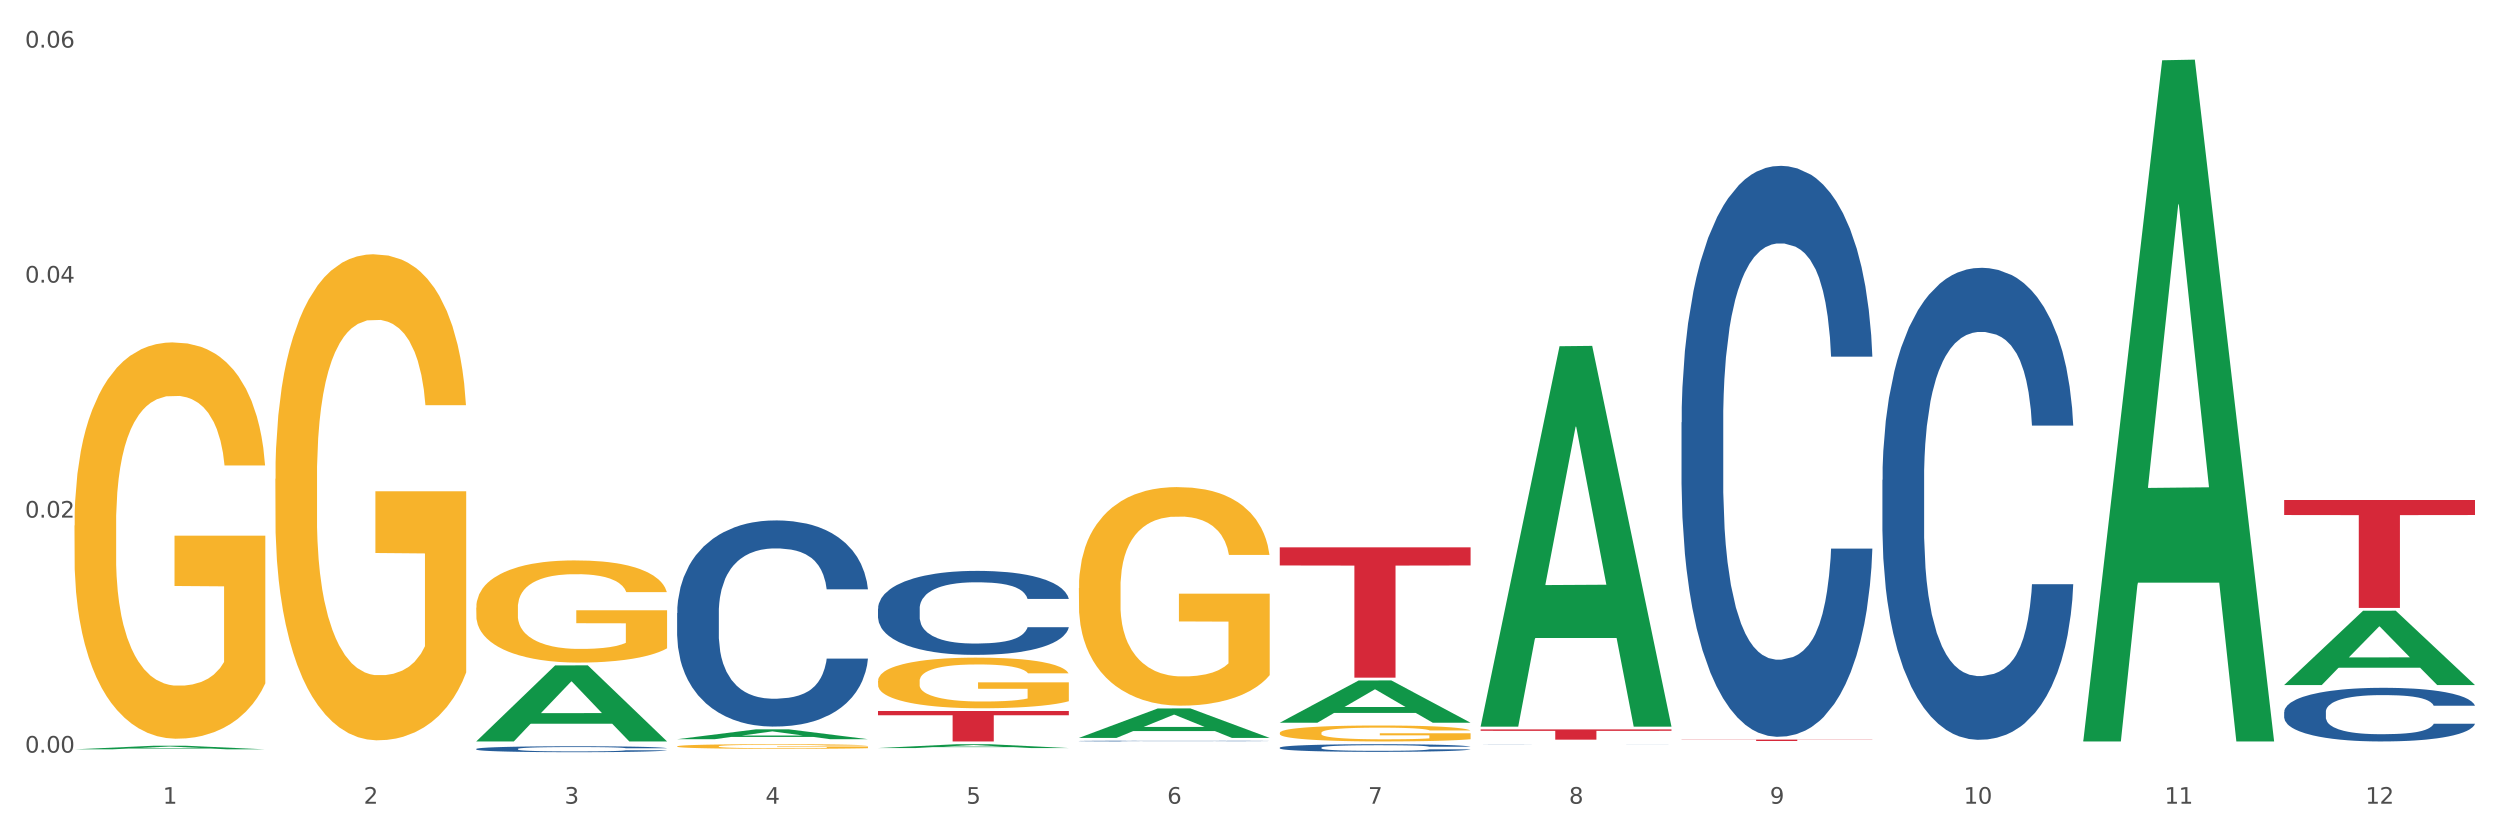 <?xml version="1.0" encoding="utf-8" standalone="no"?>
<!DOCTYPE svg PUBLIC "-//W3C//DTD SVG 1.1//EN"
  "http://www.w3.org/Graphics/SVG/1.1/DTD/svg11.dtd">
<svg xmlns:xlink="http://www.w3.org/1999/xlink" width="1080pt" height="360pt" viewBox="0 0 1080 360" xmlns="http://www.w3.org/2000/svg" version="1.1">
 <rect x="0" y="0" width="1080" height="360" fill="#333333" stroke="none"/>
 <defs>
  <style type="text/css">*{stroke-linejoin: round; stroke-linecap: butt}</style>
 </defs>
 <g id="figure_1">
  <g id="patch_1">
   <path d="M 0 360 
L 1080 360 
L 1080 0 
L 0 0 
z
" style="fill: #ffffff; stroke: #ffffff; stroke-linejoin: miter"/>
  </g>
  <g id="axes_1">
   <g id="matplotlib.axis_1">
    <g id="xtick_1">
     <g id="text_1">
      <!-- 1 -->
      <g style="fill: #4d4d4d" transform="translate(70.342 347.204) scale(0.096 -0.096)">
       <defs>
        <path id="DejaVuSans-31" d="M 794 531 
L 1825 531 
L 1825 4091 
L 703 3866 
L 703 4441 
L 1819 4666 
L 2450 4666 
L 2450 531 
L 3481 531 
L 3481 0 
L 794 0 
L 794 531 
z
" transform="scale(0.016)"/>
       </defs>
       <use xlink:href="#DejaVuSans-31"/>
      </g>
     </g>
    </g>
    <g id="xtick_2">
     <g id="text_2">
      <!-- 2 -->
      <g style="fill: #4d4d4d" transform="translate(157.122 347.204) scale(0.096 -0.096)">
       <defs>
        <path id="DejaVuSans-32" d="M 1228 531 
L 3431 531 
L 3431 0 
L 469 0 
L 469 531 
Q 828 903 1448 1529 
Q 2069 2156 2228 2338 
Q 2531 2678 2651 2914 
Q 2772 3150 2772 3378 
Q 2772 3750 2511 3984 
Q 2250 4219 1831 4219 
Q 1534 4219 1204 4116 
Q 875 4013 500 3803 
L 500 4441 
Q 881 4594 1212 4672 
Q 1544 4750 1819 4750 
Q 2544 4750 2975 4387 
Q 3406 4025 3406 3419 
Q 3406 3131 3298 2873 
Q 3191 2616 2906 2266 
Q 2828 2175 2409 1742 
Q 1991 1309 1228 531 
z
" transform="scale(0.016)"/>
       </defs>
       <use xlink:href="#DejaVuSans-32"/>
      </g>
     </g>
    </g>
    <g id="xtick_3">
     <g id="text_3">
      <!-- 3 -->
      <g style="fill: #4d4d4d" transform="translate(243.902 347.204) scale(0.096 -0.096)">
       <defs>
        <path id="DejaVuSans-33" d="M 2597 2516 
Q 3050 2419 3304 2112 
Q 3559 1806 3559 1356 
Q 3559 666 3084 287 
Q 2609 -91 1734 -91 
Q 1441 -91 1130 -33 
Q 819 25 488 141 
L 488 750 
Q 750 597 1062 519 
Q 1375 441 1716 441 
Q 2309 441 2620 675 
Q 2931 909 2931 1356 
Q 2931 1769 2642 2001 
Q 2353 2234 1838 2234 
L 1294 2234 
L 1294 2753 
L 1863 2753 
Q 2328 2753 2575 2939 
Q 2822 3125 2822 3475 
Q 2822 3834 2567 4026 
Q 2313 4219 1838 4219 
Q 1578 4219 1281 4162 
Q 984 4106 628 3988 
L 628 4550 
Q 988 4650 1302 4700 
Q 1616 4750 1894 4750 
Q 2613 4750 3031 4423 
Q 3450 4097 3450 3541 
Q 3450 3153 3228 2886 
Q 3006 2619 2597 2516 
z
" transform="scale(0.016)"/>
       </defs>
       <use xlink:href="#DejaVuSans-33"/>
      </g>
     </g>
    </g>
    <g id="xtick_4">
     <g id="text_4">
      <!-- 4 -->
      <g style="fill: #4d4d4d" transform="translate(330.683 347.204) scale(0.096 -0.096)">
       <defs>
        <path id="DejaVuSans-34" d="M 2419 4116 
L 825 1625 
L 2419 1625 
L 2419 4116 
z
M 2253 4666 
L 3047 4666 
L 3047 1625 
L 3713 1625 
L 3713 1100 
L 3047 1100 
L 3047 0 
L 2419 0 
L 2419 1100 
L 313 1100 
L 313 1709 
L 2253 4666 
z
" transform="scale(0.016)"/>
       </defs>
       <use xlink:href="#DejaVuSans-34"/>
      </g>
     </g>
    </g>
    <g id="xtick_5">
     <g id="text_5">
      <!-- 5 -->
      <g style="fill: #4d4d4d" transform="translate(417.463 347.204) scale(0.096 -0.096)">
       <defs>
        <path id="DejaVuSans-35" d="M 691 4666 
L 3169 4666 
L 3169 4134 
L 1269 4134 
L 1269 2991 
Q 1406 3038 1543 3061 
Q 1681 3084 1819 3084 
Q 2600 3084 3056 2656 
Q 3513 2228 3513 1497 
Q 3513 744 3044 326 
Q 2575 -91 1722 -91 
Q 1428 -91 1123 -41 
Q 819 9 494 109 
L 494 744 
Q 775 591 1075 516 
Q 1375 441 1709 441 
Q 2250 441 2565 725 
Q 2881 1009 2881 1497 
Q 2881 1984 2565 2268 
Q 2250 2553 1709 2553 
Q 1456 2553 1204 2497 
Q 953 2441 691 2322 
L 691 4666 
z
" transform="scale(0.016)"/>
       </defs>
       <use xlink:href="#DejaVuSans-35"/>
      </g>
     </g>
    </g>
    <g id="xtick_6">
     <g id="text_6">
      <!-- 6 -->
      <g style="fill: #4d4d4d" transform="translate(504.243 347.204) scale(0.096 -0.096)">
       <defs>
        <path id="DejaVuSans-36" d="M 2113 2584 
Q 1688 2584 1439 2293 
Q 1191 2003 1191 1497 
Q 1191 994 1439 701 
Q 1688 409 2113 409 
Q 2538 409 2786 701 
Q 3034 994 3034 1497 
Q 3034 2003 2786 2293 
Q 2538 2584 2113 2584 
z
M 3366 4563 
L 3366 3988 
Q 3128 4100 2886 4159 
Q 2644 4219 2406 4219 
Q 1781 4219 1451 3797 
Q 1122 3375 1075 2522 
Q 1259 2794 1537 2939 
Q 1816 3084 2150 3084 
Q 2853 3084 3261 2657 
Q 3669 2231 3669 1497 
Q 3669 778 3244 343 
Q 2819 -91 2113 -91 
Q 1303 -91 875 529 
Q 447 1150 447 2328 
Q 447 3434 972 4092 
Q 1497 4750 2381 4750 
Q 2619 4750 2861 4703 
Q 3103 4656 3366 4563 
z
" transform="scale(0.016)"/>
       </defs>
       <use xlink:href="#DejaVuSans-36"/>
      </g>
     </g>
    </g>
    <g id="xtick_7">
     <g id="text_7">
      <!-- 7 -->
      <g style="fill: #4d4d4d" transform="translate(591.024 347.204) scale(0.096 -0.096)">
       <defs>
        <path id="DejaVuSans-37" d="M 525 4666 
L 3525 4666 
L 3525 4397 
L 1831 0 
L 1172 0 
L 2766 4134 
L 525 4134 
L 525 4666 
z
" transform="scale(0.016)"/>
       </defs>
       <use xlink:href="#DejaVuSans-37"/>
      </g>
     </g>
    </g>
    <g id="xtick_8">
     <g id="text_8">
      <!-- 8 -->
      <g style="fill: #4d4d4d" transform="translate(677.804 347.204) scale(0.096 -0.096)">
       <defs>
        <path id="DejaVuSans-38" d="M 2034 2216 
Q 1584 2216 1326 1975 
Q 1069 1734 1069 1313 
Q 1069 891 1326 650 
Q 1584 409 2034 409 
Q 2484 409 2743 651 
Q 3003 894 3003 1313 
Q 3003 1734 2745 1975 
Q 2488 2216 2034 2216 
z
M 1403 2484 
Q 997 2584 770 2862 
Q 544 3141 544 3541 
Q 544 4100 942 4425 
Q 1341 4750 2034 4750 
Q 2731 4750 3128 4425 
Q 3525 4100 3525 3541 
Q 3525 3141 3298 2862 
Q 3072 2584 2669 2484 
Q 3125 2378 3379 2068 
Q 3634 1759 3634 1313 
Q 3634 634 3220 271 
Q 2806 -91 2034 -91 
Q 1263 -91 848 271 
Q 434 634 434 1313 
Q 434 1759 690 2068 
Q 947 2378 1403 2484 
z
M 1172 3481 
Q 1172 3119 1398 2916 
Q 1625 2713 2034 2713 
Q 2441 2713 2670 2916 
Q 2900 3119 2900 3481 
Q 2900 3844 2670 4047 
Q 2441 4250 2034 4250 
Q 1625 4250 1398 4047 
Q 1172 3844 1172 3481 
z
" transform="scale(0.016)"/>
       </defs>
       <use xlink:href="#DejaVuSans-38"/>
      </g>
     </g>
    </g>
    <g id="xtick_9">
     <g id="text_9">
      <!-- 9 -->
      <g style="fill: #4d4d4d" transform="translate(764.584 347.204) scale(0.096 -0.096)">
       <defs>
        <path id="DejaVuSans-39" d="M 703 97 
L 703 672 
Q 941 559 1184 500 
Q 1428 441 1663 441 
Q 2288 441 2617 861 
Q 2947 1281 2994 2138 
Q 2813 1869 2534 1725 
Q 2256 1581 1919 1581 
Q 1219 1581 811 2004 
Q 403 2428 403 3163 
Q 403 3881 828 4315 
Q 1253 4750 1959 4750 
Q 2769 4750 3195 4129 
Q 3622 3509 3622 2328 
Q 3622 1225 3098 567 
Q 2575 -91 1691 -91 
Q 1453 -91 1209 -44 
Q 966 3 703 97 
z
M 1959 2075 
Q 2384 2075 2632 2365 
Q 2881 2656 2881 3163 
Q 2881 3666 2632 3958 
Q 2384 4250 1959 4250 
Q 1534 4250 1286 3958 
Q 1038 3666 1038 3163 
Q 1038 2656 1286 2365 
Q 1534 2075 1959 2075 
z
" transform="scale(0.016)"/>
       </defs>
       <use xlink:href="#DejaVuSans-39"/>
      </g>
     </g>
    </g>
    <g id="xtick_10">
     <g id="text_10">
      <!-- 10 -->
      <g style="fill: #4d4d4d" transform="translate(848.311 347.204) scale(0.096 -0.096)">
       <defs>
        <path id="DejaVuSans-30" d="M 2034 4250 
Q 1547 4250 1301 3770 
Q 1056 3291 1056 2328 
Q 1056 1369 1301 889 
Q 1547 409 2034 409 
Q 2525 409 2770 889 
Q 3016 1369 3016 2328 
Q 3016 3291 2770 3770 
Q 2525 4250 2034 4250 
z
M 2034 4750 
Q 2819 4750 3233 4129 
Q 3647 3509 3647 2328 
Q 3647 1150 3233 529 
Q 2819 -91 2034 -91 
Q 1250 -91 836 529 
Q 422 1150 422 2328 
Q 422 3509 836 4129 
Q 1250 4750 2034 4750 
z
" transform="scale(0.016)"/>
       </defs>
       <use xlink:href="#DejaVuSans-31"/>
       <use xlink:href="#DejaVuSans-30" transform="translate(63.623 0)"/>
      </g>
     </g>
    </g>
    <g id="xtick_11">
     <g id="text_11">
      <!-- 11 -->
      <g style="fill: #4d4d4d" transform="translate(935.091 347.204) scale(0.096 -0.096)">
       <use xlink:href="#DejaVuSans-31"/>
       <use xlink:href="#DejaVuSans-31" transform="translate(63.623 0)"/>
      </g>
     </g>
    </g>
    <g id="xtick_12">
     <g id="text_12">
      <!-- 12 -->
      <g style="fill: #4d4d4d" transform="translate(1021.871 347.204) scale(0.096 -0.096)">
       <use xlink:href="#DejaVuSans-31"/>
       <use xlink:href="#DejaVuSans-32" transform="translate(63.623 0)"/>
      </g>
     </g>
    </g>
    <g id="xtick_13"/>
    <g id="xtick_14"/>
    <g id="xtick_15"/>
    <g id="xtick_16"/>
    <g id="xtick_17"/>
    <g id="xtick_18"/>
    <g id="xtick_19"/>
    <g id="xtick_20"/>
    <g id="xtick_21"/>
    <g id="xtick_22"/>
    <g id="xtick_23"/>
   </g>
   <g id="matplotlib.axis_2">
    <g id="ytick_1">
     <g id="text_13">
      <!-- 0.00 -->
      <g style="fill: #4d4d4d" transform="translate(10.8 325.137) scale(0.096 -0.096)">
       <defs>
        <path id="DejaVuSans-2e" d="M 684 794 
L 1344 794 
L 1344 0 
L 684 0 
L 684 794 
z
" transform="scale(0.016)"/>
       </defs>
       <use xlink:href="#DejaVuSans-30"/>
       <use xlink:href="#DejaVuSans-2e" transform="translate(63.623 0)"/>
       <use xlink:href="#DejaVuSans-30" transform="translate(95.41 0)"/>
       <use xlink:href="#DejaVuSans-30" transform="translate(159.033 0)"/>
      </g>
     </g>
    </g>
    <g id="ytick_2">
     <g id="text_14">
      <!-- 0.02 -->
      <g style="fill: #4d4d4d" transform="translate(10.8 223.614) scale(0.096 -0.096)">
       <use xlink:href="#DejaVuSans-30"/>
       <use xlink:href="#DejaVuSans-2e" transform="translate(63.623 0)"/>
       <use xlink:href="#DejaVuSans-30" transform="translate(95.41 0)"/>
       <use xlink:href="#DejaVuSans-32" transform="translate(159.033 0)"/>
      </g>
     </g>
    </g>
    <g id="ytick_3">
     <g id="text_15">
      <!-- 0.04 -->
      <g style="fill: #4d4d4d" transform="translate(10.8 122.091) scale(0.096 -0.096)">
       <use xlink:href="#DejaVuSans-30"/>
       <use xlink:href="#DejaVuSans-2e" transform="translate(63.623 0)"/>
       <use xlink:href="#DejaVuSans-30" transform="translate(95.41 0)"/>
       <use xlink:href="#DejaVuSans-34" transform="translate(159.033 0)"/>
      </g>
     </g>
    </g>
    <g id="ytick_4">
     <g id="text_16">
      <!-- 0.06 -->
      <g style="fill: #4d4d4d" transform="translate(10.8 20.568) scale(0.096 -0.096)">
       <use xlink:href="#DejaVuSans-30"/>
       <use xlink:href="#DejaVuSans-2e" transform="translate(63.623 0)"/>
       <use xlink:href="#DejaVuSans-30" transform="translate(95.41 0)"/>
       <use xlink:href="#DejaVuSans-36" transform="translate(159.033 0)"/>
      </g>
     </g>
    </g>
    <g id="ytick_5"/>
    <g id="ytick_6"/>
    <g id="ytick_7"/>
   </g>
   <g id="PolyCollection_1">
    <path d="M 32.175 323.719 
L 32.26 323.717 
L 66.256 322.163 
L 80.365 322.162 
L 114.616 323.722 
L 98.298 323.722 
L 90.904 323.358 
L 55.803 323.358 
L 55.548 323.364 
L 48.408 323.722 
L 32.175 323.722 
L 32.175 323.719 
L 60.222 323.142 
L 86.484 323.14 
L 73.481 322.494 
L 73.311 322.491 
L 73.141 322.496 
L 60.137 323.14 
L 60.222 323.142 
L 32.175 323.719 
z
" clip-path="url(#p4c21ec85c8)" style="fill: #109648"/>
    <path d="M 292.516 322.419 
L 292.613 322.418 
L 292.613 322.351 
L 292.808 322.294 
L 293.781 322.157 
L 295.241 322.043 
L 296.312 321.982 
L 297.383 321.932 
L 298.648 321.883 
L 300.205 321.831 
L 303.028 321.756 
L 304.78 321.717 
L 306.921 321.677 
L 310.815 321.618 
L 313.637 321.585 
L 316.557 321.558 
L 321.327 321.524 
L 324.441 321.51 
L 327.751 321.499 
L 331.741 321.491 
L 334.759 321.49 
L 341.377 321.495 
L 347.023 321.512 
L 349.748 321.524 
L 353.252 321.547 
L 355.101 321.561 
L 358.119 321.591 
L 361.233 321.629 
L 363.375 321.662 
L 366.587 321.725 
L 369.02 321.787 
L 371.259 321.864 
L 372.427 321.918 
L 373.303 321.967 
L 374.081 322.024 
L 374.86 322.114 
L 357.34 322.114 
L 356.659 322.05 
L 355.588 321.989 
L 354.031 321.931 
L 352.668 321.894 
L 350.332 321.848 
L 348.191 321.818 
L 345.952 321.796 
L 343.227 321.778 
L 341.085 321.769 
L 338.068 321.762 
L 332.131 321.763 
L 328.14 321.778 
L 325.415 321.796 
L 323.663 321.813 
L 322.105 321.831 
L 320.353 321.857 
L 318.309 321.896 
L 316.849 321.931 
L 315.389 321.975 
L 314.221 322.019 
L 313.151 322.07 
L 312.275 322.125 
L 311.593 322.182 
L 311.009 322.252 
L 310.523 322.368 
L 310.523 322.62 
L 310.717 322.677 
L 311.204 322.752 
L 311.788 322.809 
L 312.761 322.877 
L 313.637 322.923 
L 315.292 322.989 
L 317.141 323.044 
L 318.601 323.079 
L 320.061 323.108 
L 322.592 323.149 
L 325.415 323.182 
L 327.848 323.202 
L 331.157 323.221 
L 333.396 323.228 
L 335.343 323.232 
L 340.112 323.232 
L 343.519 323.226 
L 347.315 323.213 
L 350.235 323.197 
L 352.668 323.176 
L 355.393 323.143 
L 357.145 323.112 
L 357.145 322.728 
L 335.732 322.726 
L 335.732 322.471 
L 374.957 322.471 
L 374.957 323.221 
L 373.303 323.259 
L 371.453 323.294 
L 369.507 323.325 
L 366.587 323.364 
L 363.083 323.401 
L 359.968 323.426 
L 356.659 323.448 
L 352.765 323.469 
L 347.704 323.487 
L 344.589 323.494 
L 340.696 323.5 
L 336.121 323.502 
L 332.131 323.498 
L 328.237 323.489 
L 324.149 323.472 
L 320.159 323.448 
L 317.141 323.424 
L 314.124 323.395 
L 310.912 323.356 
L 308.381 323.32 
L 306.435 323.287 
L 304.293 323.244 
L 301.957 323.189 
L 300.205 323.14 
L 298.648 323.088 
L 296.993 323.022 
L 295.825 322.965 
L 294.657 322.893 
L 293.976 322.84 
L 293.197 322.757 
L 292.613 322.642 
L 292.516 322.419 
z
" clip-path="url(#p4c21ec85c8)" style="fill: #f7b32b"/>
    <path d="M 379.296 294.207 
L 379.394 294.187 
L 379.394 293.468 
L 379.588 292.848 
L 380.562 291.349 
L 382.022 290.11 
L 383.092 289.45 
L 384.163 288.91 
L 385.428 288.371 
L 386.986 287.811 
L 389.808 286.991 
L 391.56 286.572 
L 393.702 286.132 
L 397.595 285.492 
L 400.418 285.132 
L 403.338 284.832 
L 408.107 284.473 
L 411.222 284.313 
L 414.531 284.193 
L 418.522 284.113 
L 421.539 284.093 
L 428.158 284.153 
L 433.803 284.333 
L 436.528 284.473 
L 440.032 284.713 
L 441.882 284.872 
L 444.899 285.192 
L 448.014 285.612 
L 450.155 285.972 
L 453.367 286.651 
L 455.8 287.331 
L 458.039 288.171 
L 459.207 288.75 
L 460.083 289.29 
L 460.862 289.91 
L 461.64 290.889 
L 444.12 290.889 
L 443.439 290.19 
L 442.368 289.53 
L 440.811 288.89 
L 439.448 288.49 
L 437.112 287.991 
L 434.971 287.671 
L 432.732 287.431 
L 430.007 287.231 
L 427.866 287.131 
L 424.848 287.051 
L 418.911 287.071 
L 414.92 287.231 
L 412.195 287.431 
L 410.443 287.611 
L 408.886 287.811 
L 407.134 288.091 
L 405.09 288.51 
L 403.63 288.89 
L 402.17 289.37 
L 401.002 289.85 
L 399.931 290.409 
L 399.055 291.009 
L 398.374 291.629 
L 397.79 292.388 
L 397.303 293.648 
L 397.303 296.386 
L 397.498 297.006 
L 397.984 297.825 
L 398.568 298.445 
L 399.542 299.185 
L 400.418 299.684 
L 402.072 300.404 
L 403.922 301.004 
L 405.382 301.383 
L 406.842 301.703 
L 409.372 302.143 
L 412.195 302.503 
L 414.628 302.723 
L 417.938 302.923 
L 420.176 303.003 
L 422.123 303.043 
L 426.892 303.043 
L 430.299 302.983 
L 434.095 302.843 
L 437.015 302.663 
L 439.448 302.443 
L 442.174 302.083 
L 443.926 301.743 
L 443.926 297.566 
L 422.512 297.546 
L 422.512 294.767 
L 461.738 294.767 
L 461.738 302.923 
L 460.083 303.342 
L 458.234 303.722 
L 456.287 304.062 
L 453.367 304.482 
L 449.863 304.882 
L 446.748 305.161 
L 443.439 305.401 
L 439.546 305.621 
L 434.484 305.821 
L 431.37 305.901 
L 427.476 305.961 
L 422.902 305.981 
L 418.911 305.941 
L 415.018 305.841 
L 410.93 305.661 
L 406.939 305.401 
L 403.922 305.141 
L 400.904 304.822 
L 397.692 304.402 
L 395.162 304.002 
L 393.215 303.642 
L 391.074 303.183 
L 388.738 302.583 
L 386.986 302.043 
L 385.428 301.483 
L 383.774 300.764 
L 382.606 300.144 
L 381.438 299.365 
L 380.756 298.785 
L 379.978 297.885 
L 379.394 296.626 
L 379.296 294.207 
z
" clip-path="url(#p4c21ec85c8)" style="fill: #f7b32b"/>
    <path d="M 466.077 254.058 
L 466.174 253.972 
L 466.174 250.867 
L 466.369 248.194 
L 467.342 241.726 
L 468.802 236.379 
L 469.873 233.533 
L 470.943 231.204 
L 472.209 228.876 
L 473.766 226.461 
L 476.589 222.925 
L 478.341 221.114 
L 480.482 219.217 
L 484.375 216.457 
L 487.198 214.905 
L 490.118 213.611 
L 494.887 212.059 
L 498.002 211.369 
L 501.311 210.851 
L 505.302 210.506 
L 508.319 210.42 
L 514.938 210.679 
L 520.583 211.455 
L 523.309 212.059 
L 526.813 213.094 
L 528.662 213.784 
L 531.679 215.163 
L 534.794 216.975 
L 536.935 218.527 
L 540.147 221.459 
L 542.581 224.391 
L 544.819 228.013 
L 545.987 230.514 
L 546.863 232.843 
L 547.642 235.516 
L 548.421 239.742 
L 530.901 239.742 
L 530.219 236.724 
L 529.149 233.878 
L 527.591 231.118 
L 526.229 229.393 
L 523.893 227.237 
L 521.751 225.857 
L 519.513 224.822 
L 516.787 223.96 
L 514.646 223.529 
L 511.629 223.184 
L 505.691 223.27 
L 501.701 223.96 
L 498.975 224.822 
L 497.223 225.599 
L 495.666 226.461 
L 493.914 227.668 
L 491.87 229.479 
L 490.41 231.118 
L 488.95 233.188 
L 487.782 235.258 
L 486.711 237.672 
L 485.835 240.26 
L 485.154 242.933 
L 484.57 246.21 
L 484.083 251.643 
L 484.083 263.458 
L 484.278 266.132 
L 484.765 269.668 
L 485.349 272.341 
L 486.322 275.532 
L 487.198 277.688 
L 488.853 280.793 
L 490.702 283.38 
L 492.162 285.018 
L 493.622 286.398 
L 496.153 288.296 
L 498.975 289.848 
L 501.409 290.797 
L 504.718 291.659 
L 506.957 292.004 
L 508.903 292.176 
L 513.673 292.176 
L 517.079 291.918 
L 520.875 291.314 
L 523.795 290.538 
L 526.229 289.589 
L 528.954 288.037 
L 530.706 286.571 
L 530.706 268.546 
L 509.293 268.46 
L 509.293 256.473 
L 548.518 256.473 
L 548.518 291.659 
L 546.863 293.47 
L 545.014 295.109 
L 543.067 296.575 
L 540.147 298.386 
L 536.643 300.111 
L 533.529 301.318 
L 530.219 302.353 
L 526.326 303.301 
L 521.265 304.164 
L 518.15 304.509 
L 514.257 304.768 
L 509.682 304.854 
L 505.691 304.681 
L 501.798 304.25 
L 497.71 303.474 
L 493.719 302.353 
L 490.702 301.232 
L 487.685 299.852 
L 484.473 298.041 
L 481.942 296.316 
L 479.995 294.764 
L 477.854 292.78 
L 475.518 290.193 
L 473.766 287.864 
L 472.209 285.45 
L 470.554 282.345 
L 469.386 279.671 
L 468.218 276.308 
L 467.537 273.807 
L 466.758 269.926 
L 466.174 264.493 
L 466.077 254.058 
z
" clip-path="url(#p4c21ec85c8)" style="fill: #f7b32b"/>
    <path d="M 552.857 316.6 
L 552.954 316.594 
L 552.954 316.367 
L 553.149 316.172 
L 554.122 315.7 
L 555.582 315.31 
L 556.653 315.102 
L 557.724 314.933 
L 558.989 314.763 
L 560.546 314.586 
L 563.369 314.328 
L 565.121 314.196 
L 567.262 314.058 
L 571.156 313.856 
L 573.978 313.743 
L 576.898 313.649 
L 581.668 313.536 
L 584.782 313.485 
L 588.092 313.447 
L 592.082 313.422 
L 595.1 313.416 
L 601.718 313.435 
L 607.364 313.491 
L 610.089 313.536 
L 613.593 313.611 
L 615.442 313.661 
L 618.46 313.762 
L 621.574 313.894 
L 623.716 314.007 
L 626.928 314.221 
L 629.361 314.435 
L 631.6 314.7 
L 632.768 314.882 
L 633.644 315.052 
L 634.422 315.247 
L 635.201 315.556 
L 617.681 315.556 
L 617 315.335 
L 615.929 315.128 
L 614.372 314.926 
L 613.009 314.8 
L 610.673 314.643 
L 608.532 314.542 
L 606.293 314.467 
L 603.568 314.404 
L 601.426 314.372 
L 598.409 314.347 
L 592.472 314.354 
L 588.481 314.404 
L 585.756 314.467 
L 584.004 314.524 
L 582.446 314.586 
L 580.694 314.675 
L 578.65 314.807 
L 577.19 314.926 
L 575.73 315.077 
L 574.562 315.228 
L 573.492 315.405 
L 572.616 315.593 
L 571.934 315.788 
L 571.35 316.027 
L 570.864 316.424 
L 570.864 317.286 
L 571.058 317.481 
L 571.545 317.739 
L 572.129 317.934 
L 573.102 318.167 
L 573.978 318.324 
L 575.633 318.551 
L 577.482 318.74 
L 578.942 318.859 
L 580.402 318.96 
L 582.933 319.098 
L 585.756 319.212 
L 588.189 319.281 
L 591.498 319.344 
L 593.737 319.369 
L 595.684 319.382 
L 600.453 319.382 
L 603.86 319.363 
L 607.656 319.319 
L 610.576 319.262 
L 613.009 319.193 
L 615.734 319.08 
L 617.486 318.973 
L 617.486 317.657 
L 596.073 317.651 
L 596.073 316.776 
L 635.298 316.776 
L 635.298 319.344 
L 633.644 319.476 
L 631.794 319.596 
L 629.848 319.703 
L 626.928 319.835 
L 623.424 319.961 
L 620.309 320.049 
L 617 320.124 
L 613.106 320.193 
L 608.045 320.256 
L 604.93 320.281 
L 601.037 320.3 
L 596.462 320.307 
L 592.472 320.294 
L 588.578 320.263 
L 584.49 320.206 
L 580.5 320.124 
L 577.482 320.042 
L 574.465 319.942 
L 571.253 319.81 
L 568.722 319.684 
L 566.776 319.57 
L 564.634 319.426 
L 562.298 319.237 
L 560.546 319.067 
L 558.989 318.891 
L 557.334 318.664 
L 556.166 318.469 
L 554.998 318.224 
L 554.317 318.041 
L 553.538 317.758 
L 552.954 317.362 
L 552.857 316.6 
z
" clip-path="url(#p4c21ec85c8)" style="fill: #f7b32b"/>
    <path d="M 726.418 319.493 
L 808.859 319.493 
L 808.859 319.579 
L 776.429 319.579 
L 776.429 320.109 
L 758.652 320.109 
L 758.652 319.579 
L 726.418 319.579 
L 726.418 319.494 
L 726.418 319.493 
z
" clip-path="url(#p4c21ec85c8)" style="fill: #d62839"/>
    <path d="M 639.637 315.102 
L 722.079 315.102 
L 722.079 315.719 
L 689.649 315.723 
L 689.649 319.545 
L 671.872 319.545 
L 671.872 315.723 
L 639.637 315.719 
L 639.637 315.106 
L 639.637 315.102 
z
" clip-path="url(#p4c21ec85c8)" style="fill: #d62839"/>
    <path d="M 552.857 236.458 
L 635.298 236.458 
L 635.298 244.281 
L 602.869 244.334 
L 602.869 292.757 
L 585.091 292.757 
L 585.091 244.334 
L 552.857 244.281 
L 552.857 236.51 
L 552.857 236.458 
z
" clip-path="url(#p4c21ec85c8)" style="fill: #d62839"/>
    <path d="M 379.296 307.164 
L 461.738 307.164 
L 461.738 308.99 
L 429.308 309.003 
L 429.308 320.307 
L 411.531 320.307 
L 411.531 309.003 
L 379.296 308.99 
L 379.296 307.176 
L 379.296 307.164 
z
" clip-path="url(#p4c21ec85c8)" style="fill: #d62839"/>
    <path d="M 205.736 262.496 
L 205.833 262.455 
L 205.833 261.004 
L 206.028 259.754 
L 207.001 256.73 
L 208.461 254.23 
L 209.532 252.9 
L 210.602 251.811 
L 211.868 250.723 
L 213.425 249.594 
L 216.248 247.941 
L 218 247.094 
L 220.141 246.207 
L 224.034 244.917 
L 226.857 244.191 
L 229.777 243.586 
L 234.546 242.861 
L 237.661 242.538 
L 240.97 242.296 
L 244.961 242.135 
L 247.978 242.094 
L 254.597 242.215 
L 260.242 242.578 
L 262.968 242.861 
L 266.472 243.344 
L 268.321 243.667 
L 271.338 244.312 
L 274.453 245.159 
L 276.594 245.884 
L 279.806 247.255 
L 282.24 248.626 
L 284.478 250.32 
L 285.646 251.489 
L 286.522 252.577 
L 287.301 253.827 
L 288.08 255.803 
L 270.56 255.803 
L 269.878 254.392 
L 268.808 253.061 
L 267.25 251.771 
L 265.888 250.965 
L 263.552 249.957 
L 261.41 249.312 
L 259.172 248.828 
L 256.446 248.425 
L 254.305 248.223 
L 251.288 248.062 
L 245.35 248.102 
L 241.36 248.425 
L 238.634 248.828 
L 236.882 249.191 
L 235.325 249.594 
L 233.573 250.158 
L 231.529 251.005 
L 230.069 251.771 
L 228.609 252.739 
L 227.441 253.706 
L 226.37 254.835 
L 225.494 256.045 
L 224.813 257.295 
L 224.229 258.827 
L 223.742 261.367 
L 223.742 266.891 
L 223.937 268.14 
L 224.424 269.793 
L 225.008 271.043 
L 225.981 272.535 
L 226.857 273.543 
L 228.512 274.995 
L 230.361 276.204 
L 231.821 276.97 
L 233.281 277.615 
L 235.812 278.502 
L 238.634 279.228 
L 241.068 279.672 
L 244.377 280.075 
L 246.616 280.236 
L 248.562 280.317 
L 253.332 280.317 
L 256.738 280.196 
L 260.534 279.913 
L 263.454 279.551 
L 265.888 279.107 
L 268.613 278.381 
L 270.365 277.696 
L 270.365 269.269 
L 248.952 269.229 
L 248.952 263.625 
L 288.177 263.625 
L 288.177 280.075 
L 286.522 280.921 
L 284.673 281.687 
L 282.726 282.373 
L 279.806 283.22 
L 276.302 284.026 
L 273.188 284.59 
L 269.878 285.074 
L 265.985 285.518 
L 260.924 285.921 
L 257.809 286.082 
L 253.916 286.203 
L 249.341 286.244 
L 245.35 286.163 
L 241.457 285.961 
L 237.369 285.598 
L 233.378 285.074 
L 230.361 284.55 
L 227.344 283.905 
L 224.132 283.058 
L 221.601 282.252 
L 219.654 281.526 
L 217.513 280.599 
L 215.177 279.389 
L 213.425 278.301 
L 211.868 277.172 
L 210.213 275.72 
L 209.045 274.47 
L 207.877 272.898 
L 207.196 271.729 
L 206.417 269.914 
L 205.833 267.374 
L 205.736 262.496 
z
" clip-path="url(#p4c21ec85c8)" style="fill: #f7b32b"/>
    <path d="M 32.175 227.03 
L 32.272 226.874 
L 32.272 221.245 
L 32.467 216.397 
L 33.44 204.67 
L 34.9 194.975 
L 35.971 189.815 
L 37.042 185.593 
L 38.307 181.371 
L 39.864 176.993 
L 42.687 170.582 
L 44.439 167.298 
L 46.58 163.858 
L 50.474 158.854 
L 53.296 156.04 
L 56.216 153.694 
L 60.986 150.88 
L 64.1 149.629 
L 67.41 148.691 
L 71.4 148.065 
L 74.418 147.909 
L 81.036 148.378 
L 86.682 149.785 
L 89.407 150.88 
L 92.911 152.756 
L 94.76 154.007 
L 97.778 156.509 
L 100.892 159.793 
L 103.034 162.607 
L 106.246 167.924 
L 108.679 173.24 
L 110.918 179.808 
L 112.086 184.342 
L 112.962 188.564 
L 113.74 193.411 
L 114.519 201.073 
L 96.999 201.073 
L 96.318 195.601 
L 95.247 190.44 
L 93.69 185.437 
L 92.327 182.309 
L 89.991 178.4 
L 87.85 175.898 
L 85.611 174.022 
L 82.886 172.458 
L 80.744 171.676 
L 77.727 171.051 
L 71.79 171.207 
L 67.799 172.458 
L 65.074 174.022 
L 63.322 175.429 
L 61.764 176.993 
L 60.012 179.182 
L 57.968 182.466 
L 56.508 185.437 
L 55.048 189.19 
L 53.88 192.942 
L 52.81 197.321 
L 51.934 202.012 
L 51.252 206.859 
L 50.668 212.801 
L 50.182 222.652 
L 50.182 244.074 
L 50.376 248.922 
L 50.863 255.333 
L 51.447 260.18 
L 52.42 265.965 
L 53.296 269.875 
L 54.951 275.504 
L 56.8 280.195 
L 58.26 283.166 
L 59.72 285.668 
L 62.251 289.108 
L 65.074 291.922 
L 67.507 293.642 
L 70.816 295.206 
L 73.055 295.831 
L 75.002 296.144 
L 79.771 296.144 
L 83.178 295.675 
L 86.974 294.581 
L 89.894 293.173 
L 92.327 291.453 
L 95.052 288.639 
L 96.804 285.98 
L 96.804 253.3 
L 75.391 253.143 
L 75.391 231.408 
L 114.616 231.408 
L 114.616 295.206 
L 112.962 298.49 
L 111.112 301.461 
L 109.166 304.119 
L 106.246 307.403 
L 102.742 310.53 
L 99.627 312.719 
L 96.318 314.595 
L 92.424 316.315 
L 87.363 317.879 
L 84.248 318.505 
L 80.355 318.974 
L 75.78 319.13 
L 71.79 318.817 
L 67.896 318.036 
L 63.808 316.628 
L 59.818 314.595 
L 56.8 312.563 
L 53.783 310.061 
L 50.571 306.777 
L 48.04 303.65 
L 46.094 300.835 
L 43.952 297.239 
L 41.616 292.548 
L 39.864 288.326 
L 38.307 283.948 
L 36.652 278.318 
L 35.484 273.471 
L 34.316 267.373 
L 33.635 262.838 
L 32.856 255.802 
L 32.272 245.951 
L 32.175 227.03 
z
" clip-path="url(#p4c21ec85c8)" style="fill: #f7b32b"/>
    <path d="M 292.516 264.835 
L 292.613 264.754 
L 292.613 262.476 
L 292.906 259.385 
L 293.978 253.691 
L 295.342 249.38 
L 297.681 244.337 
L 298.948 242.222 
L 300.604 239.863 
L 304.015 236.04 
L 307.913 232.787 
L 310.641 230.997 
L 312.688 229.858 
L 317.268 227.825 
L 319.899 226.93 
L 322.628 226.198 
L 324.966 225.71 
L 328.864 225.14 
L 331.983 224.896 
L 335.588 224.815 
L 338.609 224.896 
L 342.604 225.222 
L 348.451 226.198 
L 350.693 226.767 
L 353.714 227.743 
L 356.832 229.045 
L 359.366 230.346 
L 362.289 232.217 
L 365.31 234.657 
L 368.233 237.748 
L 370.28 240.595 
L 371.936 243.605 
L 373.398 247.265 
L 374.47 251.251 
L 374.957 254.586 
L 357.124 254.586 
L 356.637 251.577 
L 355.663 248.323 
L 354.688 246.127 
L 353.616 244.337 
L 351.96 242.304 
L 350.498 241.002 
L 348.062 239.457 
L 345.82 238.481 
L 343.969 237.911 
L 341.727 237.423 
L 336.952 236.935 
L 333.542 236.935 
L 331.398 237.098 
L 328.767 237.504 
L 326.525 238.074 
L 323.894 239.05 
L 321.848 240.107 
L 319.802 241.49 
L 318.632 242.466 
L 316.878 244.256 
L 315.709 245.72 
L 314.15 248.242 
L 313.273 250.031 
L 311.713 254.668 
L 311.031 258.084 
L 310.739 260.443 
L 310.544 263.046 
L 310.544 275.735 
L 311.129 281.429 
L 311.616 283.869 
L 312.395 286.635 
L 313.857 290.214 
L 316.001 293.712 
L 318.242 296.233 
L 320.094 297.779 
L 321.848 298.918 
L 323.602 299.812 
L 325.746 300.626 
L 327.5 301.114 
L 330.131 301.602 
L 333.249 301.846 
L 335.686 301.846 
L 340.655 301.439 
L 342.897 301.032 
L 345.041 300.463 
L 347.379 299.568 
L 349.231 298.592 
L 350.303 297.86 
L 352.057 296.315 
L 353.421 294.688 
L 354.591 292.817 
L 355.37 291.19 
L 356.247 288.75 
L 356.929 285.984 
L 357.124 284.52 
L 374.957 284.52 
L 374.568 287.448 
L 373.885 290.295 
L 372.521 294.118 
L 371.449 296.315 
L 369.793 298.999 
L 368.038 301.276 
L 365.602 303.798 
L 363.361 305.669 
L 361.022 307.296 
L 358.489 308.76 
L 353.908 310.793 
L 352.252 311.363 
L 348.744 312.339 
L 346.015 312.908 
L 342.02 313.478 
L 337.927 313.803 
L 333.639 313.884 
L 329.839 313.722 
L 325.648 313.234 
L 323.017 312.746 
L 320.094 312.014 
L 316.683 310.875 
L 313.467 309.492 
L 310.447 307.865 
L 307.621 305.994 
L 304.989 303.879 
L 301.579 300.382 
L 299.045 296.965 
L 297.194 293.793 
L 295.927 291.109 
L 294.66 287.692 
L 293.978 285.333 
L 292.906 279.639 
L 292.516 274.352 
L 292.516 264.835 
z
" clip-path="url(#p4c21ec85c8)" style="fill: #255c99"/>
    <path d="M 379.296 262.925 
L 379.394 262.892 
L 379.394 261.964 
L 379.686 260.705 
L 380.758 258.385 
L 382.122 256.628 
L 384.461 254.573 
L 385.728 253.712 
L 387.385 252.751 
L 390.795 251.193 
L 394.693 249.867 
L 397.422 249.138 
L 399.468 248.674 
L 404.048 247.845 
L 406.679 247.481 
L 409.408 247.183 
L 411.747 246.984 
L 415.645 246.752 
L 418.763 246.652 
L 422.369 246.619 
L 425.389 246.652 
L 429.385 246.785 
L 435.232 247.183 
L 437.473 247.415 
L 440.494 247.812 
L 443.612 248.343 
L 446.146 248.873 
L 449.069 249.635 
L 452.09 250.629 
L 455.014 251.889 
L 457.06 253.049 
L 458.717 254.275 
L 460.178 255.766 
L 461.25 257.39 
L 461.738 258.749 
L 443.905 258.749 
L 443.417 257.523 
L 442.443 256.197 
L 441.468 255.302 
L 440.396 254.573 
L 438.74 253.745 
L 437.278 253.215 
L 434.842 252.585 
L 432.601 252.187 
L 430.749 251.955 
L 428.508 251.756 
L 423.733 251.557 
L 420.322 251.557 
L 418.178 251.624 
L 415.547 251.789 
L 413.306 252.021 
L 410.675 252.419 
L 408.628 252.85 
L 406.582 253.413 
L 405.413 253.811 
L 403.658 254.54 
L 402.489 255.137 
L 400.93 256.164 
L 400.053 256.893 
L 398.494 258.782 
L 397.812 260.174 
L 397.519 261.136 
L 397.324 262.196 
L 397.324 267.366 
L 397.909 269.686 
L 398.396 270.68 
L 399.176 271.807 
L 400.638 273.266 
L 402.781 274.691 
L 405.023 275.718 
L 406.874 276.348 
L 408.628 276.812 
L 410.382 277.176 
L 412.526 277.508 
L 414.28 277.707 
L 416.911 277.905 
L 420.03 278.005 
L 422.466 278.005 
L 427.436 277.839 
L 429.677 277.673 
L 431.821 277.441 
L 434.16 277.077 
L 436.011 276.679 
L 437.083 276.381 
L 438.837 275.751 
L 440.202 275.088 
L 441.371 274.326 
L 442.151 273.663 
L 443.028 272.669 
L 443.71 271.542 
L 443.905 270.946 
L 461.738 270.946 
L 461.348 272.139 
L 460.666 273.299 
L 459.301 274.856 
L 458.23 275.751 
L 456.573 276.845 
L 454.819 277.773 
L 452.383 278.8 
L 450.141 279.563 
L 447.803 280.225 
L 445.269 280.822 
L 440.689 281.651 
L 439.032 281.883 
L 435.524 282.28 
L 432.795 282.512 
L 428.8 282.744 
L 424.707 282.877 
L 420.42 282.91 
L 416.619 282.844 
L 412.429 282.645 
L 409.798 282.446 
L 406.874 282.148 
L 403.464 281.684 
L 400.248 281.12 
L 397.227 280.457 
L 394.401 279.695 
L 391.77 278.833 
L 388.359 277.408 
L 385.825 276.016 
L 383.974 274.724 
L 382.707 273.63 
L 381.44 272.238 
L 380.758 271.277 
L 379.686 268.957 
L 379.296 266.803 
L 379.296 262.925 
z
" clip-path="url(#p4c21ec85c8)" style="fill: #255c99"/>
    <path d="M 466.077 320.12 
L 466.174 320.12 
L 466.174 320.111 
L 466.466 320.099 
L 467.538 320.078 
L 468.903 320.061 
L 471.241 320.042 
L 472.508 320.034 
L 474.165 320.025 
L 477.576 320.011 
L 481.474 319.998 
L 484.202 319.991 
L 486.248 319.987 
L 490.829 319.979 
L 493.46 319.976 
L 496.188 319.973 
L 498.527 319.971 
L 502.425 319.969 
L 505.543 319.968 
L 509.149 319.968 
L 512.17 319.968 
L 516.165 319.969 
L 522.012 319.973 
L 524.253 319.975 
L 527.274 319.979 
L 530.393 319.984 
L 532.926 319.989 
L 535.85 319.996 
L 538.871 320.005 
L 541.794 320.017 
L 543.84 320.028 
L 545.497 320.039 
L 546.959 320.053 
L 548.031 320.068 
L 548.518 320.081 
L 530.685 320.081 
L 530.198 320.07 
L 529.223 320.057 
L 528.249 320.049 
L 527.177 320.042 
L 525.52 320.034 
L 524.058 320.029 
L 521.622 320.024 
L 519.381 320.02 
L 517.529 320.018 
L 515.288 320.016 
L 510.513 320.014 
L 507.102 320.014 
L 504.959 320.015 
L 502.327 320.016 
L 500.086 320.018 
L 497.455 320.022 
L 495.409 320.026 
L 493.362 320.031 
L 492.193 320.035 
L 490.439 320.042 
L 489.269 320.047 
L 487.71 320.057 
L 486.833 320.064 
L 485.274 320.081 
L 484.592 320.094 
L 484.3 320.103 
L 484.105 320.113 
L 484.105 320.162 
L 484.689 320.183 
L 485.177 320.192 
L 485.956 320.203 
L 487.418 320.217 
L 489.562 320.23 
L 491.803 320.24 
L 493.655 320.245 
L 495.409 320.25 
L 497.163 320.253 
L 499.307 320.256 
L 501.061 320.258 
L 503.692 320.26 
L 506.81 320.261 
L 509.246 320.261 
L 514.216 320.259 
L 516.457 320.258 
L 518.601 320.256 
L 520.94 320.252 
L 522.792 320.248 
L 523.864 320.246 
L 525.618 320.24 
L 526.982 320.234 
L 528.151 320.227 
L 528.931 320.22 
L 529.808 320.211 
L 530.49 320.201 
L 530.685 320.195 
L 548.518 320.195 
L 548.128 320.206 
L 547.446 320.217 
L 546.082 320.231 
L 545.01 320.24 
L 543.353 320.25 
L 541.599 320.259 
L 539.163 320.268 
L 536.922 320.275 
L 534.583 320.282 
L 532.049 320.287 
L 527.469 320.295 
L 525.813 320.297 
L 522.304 320.301 
L 519.576 320.303 
L 515.58 320.305 
L 511.488 320.306 
L 507.2 320.307 
L 503.399 320.306 
L 499.209 320.304 
L 496.578 320.302 
L 493.655 320.3 
L 490.244 320.295 
L 487.028 320.29 
L 484.007 320.284 
L 481.181 320.277 
L 478.55 320.269 
L 475.139 320.255 
L 472.606 320.242 
L 470.754 320.23 
L 469.487 320.22 
L 468.221 320.207 
L 467.538 320.198 
L 466.466 320.176 
L 466.077 320.156 
L 466.077 320.12 
z
" clip-path="url(#p4c21ec85c8)" style="fill: #255c99"/>
    <path d="M 552.857 322.977 
L 552.954 322.974 
L 552.954 322.889 
L 553.247 322.774 
L 554.319 322.562 
L 555.683 322.402 
L 558.022 322.215 
L 559.289 322.136 
L 560.945 322.049 
L 564.356 321.907 
L 568.254 321.786 
L 570.982 321.719 
L 573.029 321.677 
L 577.609 321.601 
L 580.24 321.568 
L 582.969 321.541 
L 585.307 321.523 
L 589.205 321.502 
L 592.324 321.493 
L 595.929 321.49 
L 598.95 321.493 
L 602.945 321.505 
L 608.792 321.541 
L 611.034 321.562 
L 614.055 321.598 
L 617.173 321.647 
L 619.707 321.695 
L 622.63 321.765 
L 625.651 321.855 
L 628.574 321.97 
L 630.621 322.076 
L 632.277 322.188 
L 633.739 322.324 
L 634.811 322.472 
L 635.298 322.596 
L 617.465 322.596 
L 616.978 322.484 
L 616.004 322.363 
L 615.029 322.281 
L 613.957 322.215 
L 612.301 322.139 
L 610.839 322.091 
L 608.403 322.034 
L 606.161 321.997 
L 604.31 321.976 
L 602.068 321.958 
L 597.293 321.94 
L 593.883 321.94 
L 591.739 321.946 
L 589.108 321.961 
L 586.866 321.982 
L 584.235 322.018 
L 582.189 322.058 
L 580.143 322.109 
L 578.973 322.145 
L 577.219 322.212 
L 576.05 322.266 
L 574.491 322.36 
L 573.614 322.426 
L 572.054 322.599 
L 571.372 322.726 
L 571.08 322.813 
L 570.885 322.91 
L 570.885 323.382 
L 571.47 323.593 
L 571.957 323.684 
L 572.736 323.787 
L 574.198 323.92 
L 576.342 324.049 
L 578.583 324.143 
L 580.435 324.201 
L 582.189 324.243 
L 583.943 324.276 
L 586.087 324.306 
L 587.841 324.325 
L 590.472 324.343 
L 593.59 324.352 
L 596.027 324.352 
L 600.997 324.337 
L 603.238 324.321 
L 605.382 324.3 
L 607.72 324.267 
L 609.572 324.231 
L 610.644 324.204 
L 612.398 324.146 
L 613.762 324.086 
L 614.932 324.016 
L 615.711 323.956 
L 616.588 323.865 
L 617.27 323.762 
L 617.465 323.708 
L 635.298 323.708 
L 634.909 323.817 
L 634.226 323.923 
L 632.862 324.065 
L 631.79 324.146 
L 630.134 324.246 
L 628.379 324.331 
L 625.943 324.424 
L 623.702 324.494 
L 621.363 324.554 
L 618.83 324.609 
L 614.249 324.684 
L 612.593 324.705 
L 609.085 324.742 
L 606.356 324.763 
L 602.361 324.784 
L 598.268 324.796 
L 593.98 324.799 
L 590.18 324.793 
L 585.989 324.775 
L 583.358 324.757 
L 580.435 324.73 
L 577.024 324.687 
L 573.808 324.636 
L 570.788 324.575 
L 567.962 324.506 
L 565.33 324.427 
L 561.92 324.297 
L 559.386 324.17 
L 557.535 324.053 
L 556.268 323.953 
L 555.001 323.826 
L 554.319 323.738 
L 553.247 323.527 
L 552.857 323.33 
L 552.857 322.977 
z
" clip-path="url(#p4c21ec85c8)" style="fill: #255c99"/>
    <path d="M 639.637 321.523 
L 639.735 321.523 
L 639.735 321.521 
L 640.027 321.518 
L 641.099 321.514 
L 642.463 321.51 
L 644.802 321.506 
L 646.069 321.504 
L 647.726 321.502 
L 651.136 321.499 
L 655.034 321.496 
L 657.763 321.495 
L 659.809 321.494 
L 664.389 321.492 
L 667.02 321.491 
L 669.749 321.491 
L 672.088 321.49 
L 675.986 321.49 
L 679.104 321.49 
L 682.71 321.49 
L 685.73 321.49 
L 689.726 321.49 
L 695.573 321.491 
L 697.814 321.491 
L 700.835 321.492 
L 703.953 321.493 
L 706.487 321.494 
L 709.41 321.496 
L 712.431 321.498 
L 715.355 321.5 
L 717.401 321.503 
L 719.058 321.505 
L 720.519 321.508 
L 721.591 321.512 
L 722.079 321.514 
L 704.246 321.514 
L 703.758 321.512 
L 702.784 321.509 
L 701.809 321.507 
L 700.737 321.506 
L 699.081 321.504 
L 697.619 321.503 
L 695.183 321.502 
L 692.942 321.501 
L 691.09 321.5 
L 688.849 321.5 
L 684.074 321.5 
L 680.663 321.5 
L 678.519 321.5 
L 675.888 321.5 
L 673.647 321.501 
L 671.016 321.501 
L 668.969 321.502 
L 666.923 321.503 
L 665.754 321.504 
L 663.999 321.506 
L 662.83 321.507 
L 661.271 321.509 
L 660.394 321.51 
L 658.835 321.514 
L 658.153 321.517 
L 657.86 321.519 
L 657.665 321.521 
L 657.665 321.532 
L 658.25 321.537 
L 658.737 321.539 
L 659.517 321.541 
L 660.979 321.544 
L 663.122 321.547 
L 665.364 321.549 
L 667.215 321.55 
L 668.969 321.551 
L 670.723 321.552 
L 672.867 321.552 
L 674.621 321.553 
L 677.252 321.553 
L 680.371 321.553 
L 682.807 321.553 
L 687.777 321.553 
L 690.018 321.553 
L 692.162 321.552 
L 694.501 321.552 
L 696.352 321.551 
L 697.424 321.55 
L 699.178 321.549 
L 700.543 321.548 
L 701.712 321.546 
L 702.492 321.545 
L 703.369 321.543 
L 704.051 321.54 
L 704.246 321.539 
L 722.079 321.539 
L 721.689 321.542 
L 721.007 321.544 
L 719.642 321.547 
L 718.571 321.549 
L 716.914 321.551 
L 715.16 321.553 
L 712.724 321.555 
L 710.482 321.557 
L 708.144 321.558 
L 705.61 321.559 
L 701.03 321.561 
L 699.373 321.561 
L 695.865 321.562 
L 693.136 321.563 
L 689.141 321.563 
L 685.048 321.563 
L 680.761 321.563 
L 676.96 321.563 
L 672.77 321.563 
L 670.139 321.563 
L 667.215 321.562 
L 663.805 321.561 
L 660.589 321.56 
L 657.568 321.558 
L 654.742 321.557 
L 652.111 321.555 
L 648.7 321.552 
L 646.166 321.549 
L 644.315 321.547 
L 643.048 321.545 
L 641.781 321.542 
L 641.099 321.54 
L 640.027 321.535 
L 639.637 321.531 
L 639.637 321.523 
z
" clip-path="url(#p4c21ec85c8)" style="fill: #255c99"/>
    <path d="M 726.418 182.473 
L 726.515 182.248 
L 726.515 175.94 
L 726.807 167.38 
L 727.879 151.611 
L 729.244 139.672 
L 731.582 125.705 
L 732.849 119.848 
L 734.506 113.315 
L 737.917 102.728 
L 741.815 93.717 
L 744.543 88.761 
L 746.589 85.607 
L 751.17 79.975 
L 753.801 77.498 
L 756.529 75.47 
L 758.868 74.118 
L 762.766 72.542 
L 765.884 71.866 
L 769.49 71.641 
L 772.511 71.866 
L 776.506 72.767 
L 782.353 75.47 
L 784.594 77.047 
L 787.615 79.75 
L 790.734 83.354 
L 793.267 86.959 
L 796.191 92.14 
L 799.212 98.898 
L 802.135 107.458 
L 804.181 115.343 
L 805.838 123.678 
L 807.3 133.815 
L 808.372 144.853 
L 808.859 154.089 
L 791.026 154.089 
L 790.539 145.754 
L 789.564 136.743 
L 788.59 130.661 
L 787.518 125.705 
L 785.861 120.073 
L 784.399 116.469 
L 781.963 112.189 
L 779.722 109.486 
L 777.87 107.909 
L 775.629 106.557 
L 770.854 105.206 
L 767.443 105.206 
L 765.3 105.656 
L 762.668 106.782 
L 760.427 108.359 
L 757.796 111.063 
L 755.75 113.991 
L 753.703 117.821 
L 752.534 120.524 
L 750.78 125.48 
L 749.61 129.535 
L 748.051 136.518 
L 747.174 141.474 
L 745.615 154.314 
L 744.933 163.776 
L 744.641 170.308 
L 744.446 177.517 
L 744.446 212.659 
L 745.03 228.428 
L 745.518 235.186 
L 746.297 242.845 
L 747.759 252.757 
L 749.903 262.443 
L 752.144 269.427 
L 753.996 273.707 
L 755.75 276.861 
L 757.504 279.339 
L 759.648 281.591 
L 761.402 282.943 
L 764.033 284.294 
L 767.151 284.97 
L 769.587 284.97 
L 774.557 283.844 
L 776.798 282.718 
L 778.942 281.141 
L 781.281 278.663 
L 783.133 275.96 
L 784.205 273.932 
L 785.959 269.652 
L 787.323 265.147 
L 788.492 259.965 
L 789.272 255.46 
L 790.149 248.702 
L 790.831 241.043 
L 791.026 236.988 
L 808.859 236.988 
L 808.469 245.098 
L 807.787 252.982 
L 806.423 263.57 
L 805.351 269.652 
L 803.694 277.086 
L 801.94 283.393 
L 799.504 290.377 
L 797.263 295.558 
L 794.924 300.063 
L 792.39 304.118 
L 787.81 309.75 
L 786.154 311.327 
L 782.645 314.03 
L 779.917 315.607 
L 775.921 317.184 
L 771.829 318.085 
L 767.541 318.31 
L 763.74 317.86 
L 759.55 316.508 
L 756.919 315.156 
L 753.996 313.129 
L 750.585 309.975 
L 747.369 306.146 
L 744.348 301.64 
L 741.522 296.459 
L 738.891 290.602 
L 735.48 280.915 
L 732.947 271.454 
L 731.095 262.669 
L 729.828 255.235 
L 728.562 245.773 
L 727.879 239.241 
L 726.807 223.472 
L 726.418 208.829 
L 726.418 182.473 
z
" clip-path="url(#p4c21ec85c8)" style="fill: #255c99"/>
    <path d="M 813.198 207.313 
L 813.295 207.127 
L 813.295 201.912 
L 813.588 194.836 
L 814.66 181.8 
L 816.024 171.93 
L 818.363 160.384 
L 819.63 155.542 
L 821.286 150.141 
L 824.697 141.388 
L 828.595 133.939 
L 831.323 129.842 
L 833.37 127.235 
L 837.95 122.579 
L 840.581 120.531 
L 843.31 118.855 
L 845.648 117.737 
L 849.546 116.434 
L 852.665 115.875 
L 856.27 115.689 
L 859.291 115.875 
L 863.286 116.62 
L 869.133 118.855 
L 871.375 120.158 
L 874.396 122.393 
L 877.514 125.373 
L 880.048 128.352 
L 882.971 132.635 
L 885.992 138.222 
L 888.915 145.299 
L 890.962 151.817 
L 892.618 158.707 
L 894.08 167.088 
L 895.152 176.213 
L 895.639 183.848 
L 877.806 183.848 
L 877.319 176.958 
L 876.345 169.509 
L 875.37 164.481 
L 874.298 160.384 
L 872.642 155.728 
L 871.18 152.748 
L 868.744 149.21 
L 866.502 146.975 
L 864.651 145.671 
L 862.409 144.554 
L 857.634 143.437 
L 854.224 143.437 
L 852.08 143.809 
L 849.449 144.74 
L 847.207 146.044 
L 844.576 148.279 
L 842.53 150.7 
L 840.484 153.866 
L 839.314 156.1 
L 837.56 160.197 
L 836.391 163.549 
L 834.832 169.322 
L 833.955 173.42 
L 832.395 184.035 
L 831.713 191.856 
L 831.421 197.257 
L 831.226 203.216 
L 831.226 232.268 
L 831.811 245.304 
L 832.298 250.891 
L 833.077 257.222 
L 834.539 265.416 
L 836.683 273.424 
L 838.924 279.197 
L 840.776 282.736 
L 842.53 285.343 
L 844.284 287.391 
L 846.428 289.254 
L 848.182 290.371 
L 850.813 291.488 
L 853.931 292.047 
L 856.368 292.047 
L 861.338 291.116 
L 863.579 290.185 
L 865.723 288.881 
L 868.061 286.833 
L 869.913 284.598 
L 870.985 282.922 
L 872.739 279.384 
L 874.103 275.659 
L 875.273 271.376 
L 876.052 267.651 
L 876.929 262.064 
L 877.611 255.732 
L 877.806 252.38 
L 895.639 252.38 
L 895.25 259.085 
L 894.567 265.603 
L 893.203 274.355 
L 892.131 279.384 
L 890.475 285.529 
L 888.72 290.743 
L 886.284 296.517 
L 884.043 300.8 
L 881.704 304.524 
L 879.171 307.876 
L 874.59 312.532 
L 872.934 313.836 
L 869.426 316.071 
L 866.697 317.374 
L 862.702 318.678 
L 858.609 319.423 
L 854.321 319.609 
L 850.521 319.236 
L 846.33 318.119 
L 843.699 317.002 
L 840.776 315.326 
L 837.365 312.718 
L 834.149 309.553 
L 831.129 305.828 
L 828.303 301.545 
L 825.671 296.703 
L 822.261 288.695 
L 819.727 280.873 
L 817.876 273.61 
L 816.609 267.465 
L 815.342 259.643 
L 814.66 254.243 
L 813.588 241.207 
L 813.198 229.102 
L 813.198 207.313 
z
" clip-path="url(#p4c21ec85c8)" style="fill: #255c99"/>
    <path d="M 986.759 307.545 
L 986.856 307.523 
L 986.856 306.931 
L 987.148 306.126 
L 988.22 304.645 
L 989.585 303.523 
L 991.923 302.211 
L 993.19 301.661 
L 994.847 301.047 
L 998.258 300.052 
L 1002.156 299.206 
L 1004.884 298.74 
L 1006.93 298.444 
L 1011.511 297.915 
L 1014.142 297.682 
L 1016.87 297.491 
L 1019.209 297.364 
L 1023.107 297.216 
L 1026.225 297.153 
L 1029.831 297.132 
L 1032.852 297.153 
L 1036.847 297.237 
L 1042.694 297.491 
L 1044.935 297.64 
L 1047.956 297.894 
L 1051.075 298.232 
L 1053.608 298.571 
L 1056.532 299.058 
L 1059.553 299.693 
L 1062.476 300.497 
L 1064.522 301.238 
L 1066.179 302.021 
L 1067.641 302.973 
L 1068.713 304.01 
L 1069.2 304.878 
L 1051.367 304.878 
L 1050.88 304.095 
L 1049.905 303.248 
L 1048.931 302.677 
L 1047.859 302.211 
L 1046.202 301.682 
L 1044.74 301.343 
L 1042.304 300.941 
L 1040.063 300.687 
L 1038.211 300.539 
L 1035.97 300.412 
L 1031.195 300.285 
L 1027.784 300.285 
L 1025.641 300.327 
L 1023.009 300.433 
L 1020.768 300.581 
L 1018.137 300.835 
L 1016.091 301.111 
L 1014.044 301.47 
L 1012.875 301.724 
L 1011.121 302.19 
L 1009.951 302.571 
L 1008.392 303.227 
L 1007.515 303.693 
L 1005.956 304.899 
L 1005.274 305.788 
L 1004.982 306.402 
L 1004.787 307.079 
L 1004.787 310.381 
L 1005.371 311.862 
L 1005.859 312.497 
L 1006.638 313.217 
L 1008.1 314.148 
L 1010.244 315.058 
L 1012.485 315.714 
L 1014.337 316.116 
L 1016.091 316.412 
L 1017.845 316.645 
L 1019.989 316.857 
L 1021.743 316.984 
L 1024.374 317.111 
L 1027.492 317.174 
L 1029.928 317.174 
L 1034.898 317.068 
L 1037.139 316.963 
L 1039.283 316.815 
L 1041.622 316.582 
L 1043.474 316.328 
L 1044.546 316.137 
L 1046.3 315.735 
L 1047.664 315.312 
L 1048.833 314.825 
L 1049.613 314.402 
L 1050.49 313.767 
L 1051.172 313.047 
L 1051.367 312.666 
L 1069.2 312.666 
L 1068.81 313.428 
L 1068.128 314.169 
L 1066.764 315.164 
L 1065.692 315.735 
L 1064.035 316.434 
L 1062.281 317.026 
L 1059.845 317.682 
L 1057.604 318.169 
L 1055.265 318.592 
L 1052.731 318.973 
L 1048.151 319.502 
L 1046.495 319.651 
L 1042.986 319.905 
L 1040.258 320.053 
L 1036.262 320.201 
L 1032.17 320.285 
L 1027.882 320.307 
L 1024.081 320.264 
L 1019.891 320.137 
L 1017.26 320.01 
L 1014.337 319.82 
L 1010.926 319.524 
L 1007.71 319.164 
L 1004.689 318.74 
L 1001.863 318.254 
L 999.232 317.703 
L 995.821 316.793 
L 993.288 315.904 
L 991.436 315.079 
L 990.169 314.381 
L 988.903 313.492 
L 988.22 312.878 
L 987.148 311.396 
L 986.759 310.021 
L 986.759 307.545 
z
" clip-path="url(#p4c21ec85c8)" style="fill: #255c99"/>
    <path d="M 205.736 323.535 
L 205.833 323.533 
L 205.833 323.467 
L 206.125 323.378 
L 207.197 323.214 
L 208.562 323.09 
L 210.9 322.944 
L 212.167 322.883 
L 213.824 322.815 
L 217.235 322.705 
L 221.133 322.611 
L 223.861 322.56 
L 225.907 322.527 
L 230.488 322.468 
L 233.119 322.442 
L 235.847 322.421 
L 238.186 322.407 
L 242.084 322.391 
L 245.202 322.384 
L 248.808 322.381 
L 251.829 322.384 
L 255.824 322.393 
L 261.671 322.421 
L 263.912 322.438 
L 266.933 322.466 
L 270.052 322.503 
L 272.585 322.541 
L 275.509 322.595 
L 278.53 322.665 
L 281.453 322.754 
L 283.499 322.836 
L 285.156 322.923 
L 286.618 323.029 
L 287.69 323.144 
L 288.177 323.24 
L 270.344 323.24 
L 269.857 323.153 
L 268.882 323.059 
L 267.908 322.996 
L 266.836 322.944 
L 265.179 322.886 
L 263.717 322.848 
L 261.281 322.804 
L 259.04 322.775 
L 257.188 322.759 
L 254.947 322.745 
L 250.172 322.731 
L 246.761 322.731 
L 244.618 322.736 
L 241.986 322.747 
L 239.745 322.764 
L 237.114 322.792 
L 235.068 322.822 
L 233.021 322.862 
L 231.852 322.89 
L 230.098 322.942 
L 228.928 322.984 
L 227.369 323.057 
L 226.492 323.108 
L 224.933 323.242 
L 224.251 323.341 
L 223.959 323.409 
L 223.764 323.484 
L 223.764 323.85 
L 224.348 324.014 
L 224.836 324.084 
L 225.615 324.164 
L 227.077 324.267 
L 229.221 324.368 
L 231.462 324.441 
L 233.314 324.485 
L 235.068 324.518 
L 236.822 324.544 
L 238.966 324.567 
L 240.72 324.581 
L 243.351 324.595 
L 246.469 324.602 
L 248.905 324.602 
L 253.875 324.591 
L 256.116 324.579 
L 258.26 324.563 
L 260.599 324.537 
L 262.451 324.509 
L 263.523 324.487 
L 265.277 324.443 
L 266.641 324.396 
L 267.81 324.342 
L 268.59 324.295 
L 269.467 324.225 
L 270.149 324.145 
L 270.344 324.103 
L 288.177 324.103 
L 287.787 324.187 
L 287.105 324.269 
L 285.741 324.38 
L 284.669 324.443 
L 283.012 324.52 
L 281.258 324.586 
L 278.822 324.659 
L 276.581 324.713 
L 274.242 324.76 
L 271.708 324.802 
L 267.128 324.86 
L 265.472 324.877 
L 261.963 324.905 
L 259.235 324.921 
L 255.239 324.938 
L 251.147 324.947 
L 246.859 324.95 
L 243.058 324.945 
L 238.868 324.931 
L 236.237 324.917 
L 233.314 324.896 
L 229.903 324.863 
L 226.687 324.823 
L 223.666 324.776 
L 220.84 324.722 
L 218.209 324.661 
L 214.798 324.56 
L 212.265 324.462 
L 210.413 324.37 
L 209.146 324.293 
L 207.88 324.194 
L 207.197 324.126 
L 206.125 323.962 
L 205.736 323.81 
L 205.736 323.535 
z
" clip-path="url(#p4c21ec85c8)" style="fill: #255c99"/>
    <path d="M 118.955 206.868 
L 119.053 206.676 
L 119.053 199.772 
L 119.247 193.827 
L 120.221 179.444 
L 121.681 167.554 
L 122.751 161.225 
L 123.822 156.047 
L 125.087 150.869 
L 126.645 145.5 
L 129.467 137.637 
L 131.219 133.61 
L 133.361 129.391 
L 137.254 123.254 
L 140.077 119.802 
L 142.997 116.925 
L 147.766 113.473 
L 150.881 111.939 
L 154.19 110.788 
L 158.181 110.021 
L 161.198 109.83 
L 167.817 110.405 
L 173.462 112.131 
L 176.187 113.473 
L 179.691 115.775 
L 181.541 117.309 
L 184.558 120.377 
L 187.673 124.404 
L 189.814 127.856 
L 193.026 134.377 
L 195.459 140.897 
L 197.698 148.952 
L 198.866 154.513 
L 199.742 159.691 
L 200.521 165.636 
L 201.299 175.033 
L 183.779 175.033 
L 183.098 168.321 
L 182.027 161.992 
L 180.47 155.856 
L 179.107 152.02 
L 176.771 147.226 
L 174.63 144.157 
L 172.391 141.856 
L 169.666 139.938 
L 167.525 138.979 
L 164.507 138.212 
L 158.57 138.404 
L 154.579 139.938 
L 151.854 141.856 
L 150.102 143.582 
L 148.545 145.5 
L 146.793 148.185 
L 144.749 152.212 
L 143.289 155.856 
L 141.829 160.458 
L 140.661 165.061 
L 139.59 170.43 
L 138.714 176.184 
L 138.033 182.129 
L 137.449 189.416 
L 136.962 201.498 
L 136.962 227.771 
L 137.157 233.716 
L 137.643 241.579 
L 138.227 247.524 
L 139.201 254.62 
L 140.077 259.414 
L 141.731 266.318 
L 143.581 272.071 
L 145.041 275.715 
L 146.501 278.783 
L 149.031 283.002 
L 151.854 286.454 
L 154.287 288.564 
L 157.597 290.481 
L 159.835 291.249 
L 161.782 291.632 
L 166.551 291.632 
L 169.958 291.057 
L 173.754 289.714 
L 176.674 287.988 
L 179.107 285.879 
L 181.833 282.427 
L 183.585 279.167 
L 183.585 239.086 
L 162.171 238.894 
L 162.171 212.237 
L 201.397 212.237 
L 201.397 290.481 
L 199.742 294.509 
L 197.893 298.152 
L 195.946 301.413 
L 193.026 305.44 
L 189.522 309.275 
L 186.407 311.96 
L 183.098 314.262 
L 179.205 316.371 
L 174.143 318.289 
L 171.029 319.056 
L 167.135 319.631 
L 162.561 319.823 
L 158.57 319.439 
L 154.677 318.481 
L 150.589 316.755 
L 146.598 314.262 
L 143.581 311.768 
L 140.563 308.7 
L 137.351 304.673 
L 134.821 300.837 
L 132.874 297.385 
L 130.733 292.975 
L 128.397 287.221 
L 126.645 282.043 
L 125.087 276.674 
L 123.433 269.77 
L 122.265 263.825 
L 121.097 256.346 
L 120.415 250.784 
L 119.637 242.154 
L 119.053 230.072 
L 118.955 206.868 
z
" clip-path="url(#p4c21ec85c8)" style="fill: #f7b32b"/>
    <path d="M 986.759 216.011 
L 1069.2 216.011 
L 1069.2 222.49 
L 1036.77 222.534 
L 1036.77 262.636 
L 1018.993 262.636 
L 1018.993 222.534 
L 986.759 222.49 
L 986.759 216.054 
L 986.759 216.011 
z
" clip-path="url(#p4c21ec85c8)" style="fill: #d62839"/>
    <path d="M 379.296 323.158 
L 379.381 323.157 
L 413.378 321.491 
L 427.486 321.49 
L 461.738 323.161 
L 445.419 323.161 
L 438.025 322.772 
L 402.924 322.772 
L 402.669 322.778 
L 395.53 323.161 
L 379.296 323.161 
L 379.296 323.158 
L 407.343 322.54 
L 433.606 322.538 
L 420.602 321.846 
L 420.432 321.843 
L 420.262 321.847 
L 407.258 322.538 
L 407.343 322.54 
L 379.296 323.158 
z
" clip-path="url(#p4c21ec85c8)" style="fill: #109648"/>
    <path d="M 466.077 318.761 
L 466.162 318.749 
L 500.158 306.049 
L 514.267 306.037 
L 548.518 318.785 
L 532.2 318.785 
L 524.805 315.816 
L 489.704 315.816 
L 489.449 315.864 
L 482.31 318.785 
L 466.077 318.785 
L 466.077 318.761 
L 494.124 314.045 
L 520.386 314.033 
L 507.382 308.754 
L 507.212 308.73 
L 507.042 308.766 
L 494.039 314.033 
L 494.124 314.045 
L 466.077 318.761 
z
" clip-path="url(#p4c21ec85c8)" style="fill: #109648"/>
    <path d="M 552.857 312.199 
L 552.942 312.182 
L 586.938 293.957 
L 601.047 293.94 
L 635.298 312.233 
L 618.98 312.233 
L 611.586 307.973 
L 576.485 307.973 
L 576.23 308.042 
L 569.09 312.233 
L 552.857 312.233 
L 552.857 312.199 
L 580.904 305.431 
L 607.166 305.414 
L 594.163 297.839 
L 593.993 297.805 
L 593.823 297.856 
L 580.819 305.414 
L 580.904 305.431 
L 552.857 312.199 
z
" clip-path="url(#p4c21ec85c8)" style="fill: #109648"/>
    <path d="M 639.637 313.61 
L 639.722 313.455 
L 673.719 149.57 
L 687.827 149.415 
L 722.079 313.919 
L 705.76 313.919 
L 698.366 275.612 
L 663.265 275.612 
L 663.01 276.23 
L 655.871 313.919 
L 639.637 313.919 
L 639.637 313.61 
L 667.684 252.751 
L 693.947 252.597 
L 680.943 184.478 
L 680.773 184.17 
L 680.603 184.633 
L 667.599 252.597 
L 667.684 252.751 
L 639.637 313.61 
z
" clip-path="url(#p4c21ec85c8)" style="fill: #109648"/>
    <path d="M 899.978 319.753 
L 900.063 319.477 
L 934.06 26.036 
L 948.168 25.759 
L 982.42 320.307 
L 966.101 320.307 
L 958.707 251.717 
L 923.606 251.717 
L 923.351 252.824 
L 916.212 320.307 
L 899.978 320.307 
L 899.978 319.753 
L 928.025 210.785 
L 954.288 210.508 
L 941.284 88.541 
L 941.114 87.988 
L 940.944 88.817 
L 927.94 210.508 
L 928.025 210.785 
L 899.978 319.753 
z
" clip-path="url(#p4c21ec85c8)" style="fill: #109648"/>
    <path d="M 986.759 295.888 
L 986.844 295.858 
L 1020.84 263.849 
L 1034.949 263.819 
L 1069.2 295.949 
L 1052.882 295.949 
L 1045.487 288.467 
L 1010.386 288.467 
L 1010.131 288.588 
L 1002.992 295.949 
L 986.759 295.949 
L 986.759 295.888 
L 1014.806 284.002 
L 1041.068 283.972 
L 1028.064 270.667 
L 1027.894 270.607 
L 1027.724 270.698 
L 1014.721 283.972 
L 1014.806 284.002 
L 986.759 295.888 
z
" clip-path="url(#p4c21ec85c8)" style="fill: #109648"/>
    <path d="M 292.516 319.328 
L 292.601 319.324 
L 326.597 315.071 
L 340.706 315.067 
L 374.957 319.336 
L 358.639 319.336 
L 351.245 318.342 
L 316.144 318.342 
L 315.889 318.358 
L 308.749 319.336 
L 292.516 319.336 
L 292.516 319.328 
L 320.563 317.749 
L 346.825 317.745 
L 333.822 315.977 
L 333.652 315.969 
L 333.482 315.981 
L 320.478 317.745 
L 320.563 317.749 
L 292.516 319.328 
z
" clip-path="url(#p4c21ec85c8)" style="fill: #109648"/>
    <path d="M 205.736 320.245 
L 205.821 320.214 
L 239.817 287.457 
L 253.926 287.426 
L 288.177 320.307 
L 271.859 320.307 
L 264.464 312.65 
L 229.363 312.65 
L 229.108 312.774 
L 221.969 320.307 
L 205.736 320.307 
L 205.736 320.245 
L 233.783 308.081 
L 260.045 308.05 
L 247.041 294.435 
L 246.871 294.373 
L 246.701 294.466 
L 233.698 308.05 
L 233.783 308.081 
L 205.736 320.245 
z
" clip-path="url(#p4c21ec85c8)" style="fill: #109648"/>
   </g>
  </g>
 </g>
 <defs>
  <clipPath id="p4c21ec85c8">
   <rect x="32.175" y="10.8" width="1037.025" height="329.109"/>
  </clipPath>
 </defs>
</svg>

